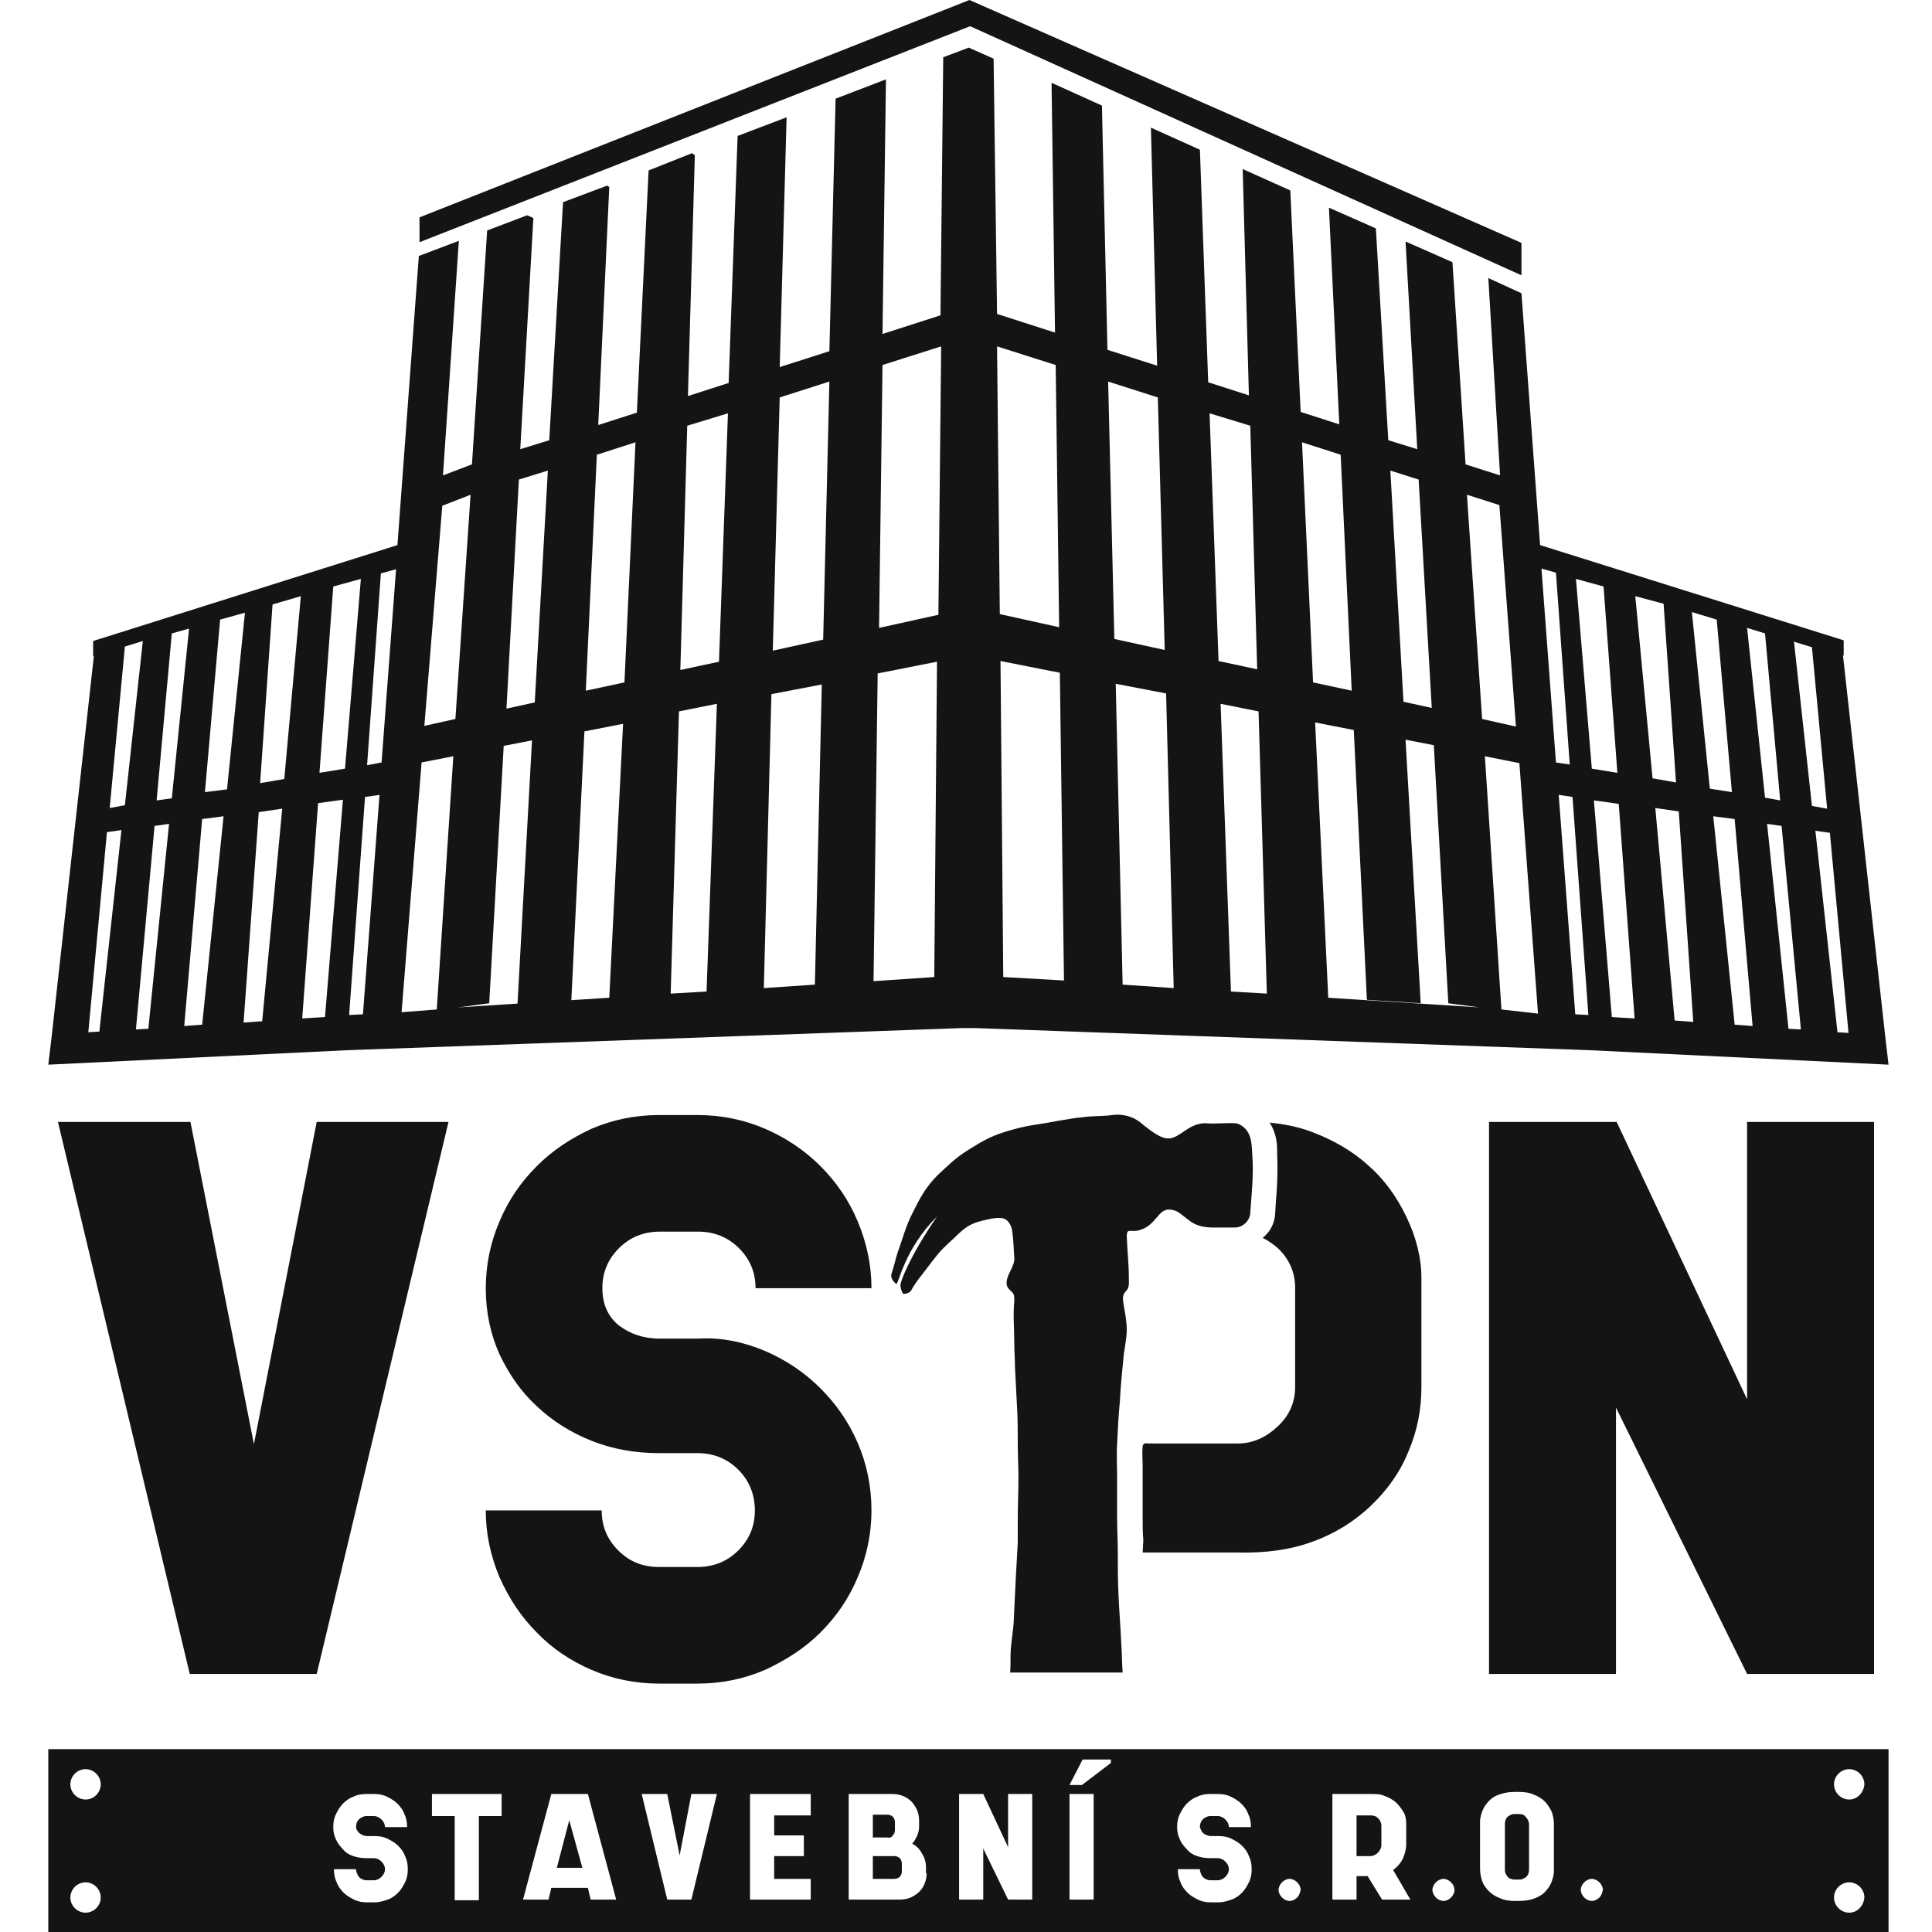<?xml version="1.0" encoding="utf-8"?>
<!-- Generator: Adobe Illustrator 27.5.0, SVG Export Plug-In . SVG Version: 6.00 Build 0)  -->
<svg version="1.1" id="Vrstva_1" xmlns="http://www.w3.org/2000/svg" xmlns:xlink="http://www.w3.org/1999/xlink" x="0px" y="0px"
	 viewBox="0 0 280 280" style="enable-background:new 0 0 280 280;" xml:space="preserve">
<style type="text/css">
	.st0{fill:#151414;}
	.st1{fill-rule:evenodd;clip-rule:evenodd;fill:#151414;}
</style>
<polygon class="st0" points="60.8,31.5 140.5,0 220.5,35.2 220.5,39.9 140.6,3.8 60.8,35.1 "/>
<path class="st0" d="M273.7,154.3l-0.5-4.3l-6.1-55l0.1,0v-2.2l-44-13.8l-2.7-36.5l-4.8-2.2l1.7,28.6l-5-1.6l-1.9-29.3l-6.8-3
	l1.7,30.1l-4.2-1.3l-1.8-30.7l-6.8-3l1.5,31.4l-5.6-1.8L187,27.6l-6.9-3.1l0.9,32.8l-5.9-1.9l-1.2-33.7l-7.1-3.2l0.9,34.5l-7.2-2.3
	l-0.8-35.4l-7.3-3.3l0.5,36.2l-8.4-2.7L144,8.5l-3.6-1.6l-3.7,1.4l-0.4,37.4l-8.4,2.7l0.5-36.9l-7.3,2.8l-0.9,36.6l-7.2,2.3l1-36.2
	l-7.1,2.7l-1.3,35.8l-5.9,1.9l1-34.9l-0.4-0.3L94,24.7l-1.7,35.1l-5.6,1.8l1.6-34.5L88,26.9l-6.4,2.4l-2,34.5l-4.2,1.3l1.9-33.5
	l-0.9-0.4l-5.8,2.2l-2.2,33.9l-4.2,1.6l2.3-34l-5.8,2.2L57.6,79L13.5,92.9v2.2l0.1,0l-6.1,55L7,154.3l43.4-2.1v0l88.9-3.2h2.2
	l88.8,3.2v0L273.7,154.3z M14.4,149.5l-1.6,0.1l2.7-29l2.1-0.3L14.4,149.5z M15.9,117.1l2.2-23.4l2.6-0.8l-2.6,23.8L15.9,117.1z
	 M21.5,149.1l-2,0.1l0.2,0l2.7-29.5l2.1-0.3L21.5,149.1z M22.7,116l2.2-24.2l2.5-0.7l-2.5,24.6L22.7,116z M29.3,148.5l-2.6,0.2
	l2.6-30l3.1-0.4L29.3,148.5z M29.7,114.8l2.2-25l3.6-1l-2.6,25.6L29.7,114.8z M38,148l-2.7,0.2l2.2-30.5l3.4-0.5L38,148z
	 M41.2,112.9l-3.5,0.6l1.8-25.9l4.1-1.2L41.2,112.9z M47.1,147.4l-3.3,0.2l2.3-31.2l3.6-0.5L47.1,147.4z M50,111.4l-3.7,0.6l2-27
	l4-1.1L50,111.4z M52.6,147l-2,0.1l2.3-31.6l2.1-0.3L52.6,147z M55.3,110.5l-2.1,0.4l2-27.8l2.2-0.6L55.3,110.5z M75.2,69.5l4.2-1.3
	l-1.9,33.6l-4.1,0.9L75.2,69.5z M63.3,146.3l-5.1,0.4l2.9-36.2l4.6-0.9L63.3,146.3z M61.5,105.2l2.6-31.9l4.1-1.6L66,104.2
	L61.5,105.2z M88.3,144.6l-21.9,1.4l4.5-0.6l2.1-37.3l4.1-0.8L75,145.5l7.8-0.5l1.9-39l5.6-1.1L88.3,144.6z M90.5,98.9l-5.6,1.2
	l1.6-34.2l5.6-1.8L90.5,98.9z M102.4,143.7l-5.2,0.3l1.2-40.9l5.5-1.1L102.4,143.7z M104.2,95.9l-5.6,1.2l1-35.4l5.9-1.8L104.2,95.9
	z M118.1,142.7l-7.4,0.5l1.1-42.6l7.3-1.4L118.1,142.7z M119.3,92.7l-7.3,1.6l1-36.7l7.2-2.3L119.3,92.7z M135.4,141.6l-8.8,0.6
	l0.6-44.6l8.6-1.7L135.4,141.6z M136,89.1l-8.6,1.9l0.5-38.1l8.5-2.7L136,89.1z M144.5,50.2l8.5,2.7l0.5,38l-8.6-1.9L144.5,50.2z
	 M145.4,141.6L145,95.8l8.6,1.7l0.6,44.6L145.4,141.6z M160.6,55.3l7.2,2.3l1,36.6l-7.3-1.6L160.6,55.3z M162.7,142.7l-1-43.6
	l7.3,1.4l1.1,42.7L162.7,142.7z M175.3,59.9l5.9,1.8l1,35.3l-5.6-1.2L175.3,59.9z M178.4,143.7l-1.5-41.7l5.5,1.1l1.2,40.9
	L178.4,143.7z M267.9,149.7l-1.6-0.1l-3.2-29.2l2.1,0.3L267.9,149.7z M262.6,93.8l2.2,23.4l-2.2-0.4L260,93L262.6,93.8z M261,149.2
	l0.2,0l-2-0.1l-3.1-29.7l2.1,0.3L261,149.2z M255.8,91.8L258,116l-2.2-0.4L253.2,91L255.8,91.8z M254,148.7l-2.6-0.2l-3.1-30.2
	l3.1,0.4L254,148.7z M248.8,89.8l2.2,25l-3.2-0.5l-2.6-25.6L248.8,89.8z M245.4,148.1l-2.7-0.2l-2.8-30.8l3.4,0.5L245.4,148.1z
	 M241.1,87.5l1.8,25.9l-3.4-0.6L237,86.4L241.1,87.5z M236.9,147.6l-3.3-0.2l-2.6-31.4l3.6,0.5L236.9,147.6z M232.4,85l2,27
	l-3.7-0.6l-2.3-27.5L232.4,85z M225.5,83l2,27.8l-2-0.3l-2.1-28.1L225.5,83z M205.6,69.5l1.9,33.1l-4.1-0.9l-1.9-33.5L205.6,69.5z
	 M188.7,64.1l5.6,1.8l1.6,34.2l-5.6-1.2L188.7,64.1z M192.5,144.6l-1.9-39.9l5.6,1.1l1.9,39.1l7.8,0.5l-2.2-38.2l4.1,0.8l2.1,37.4
	l4.5,0.6L192.5,144.6z M212.6,71.7l4.7,1.5l2.4,32.1l-4.9-1.1L212.6,71.7z M217.6,146.3l-2.4-36.7l5,1l2.7,36.3L217.6,146.3z
	 M225.9,115.2l2,0.3l2.3,31.6l-1.9-0.1L225.9,115.2z"/>
<polygon class="st0" points="65,162.6 45.9,242.6 27.5,242.6 8.4,162.6 27.6,162.6 36.8,209.3 45.9,162.6 "/>
<path class="st0" d="M110.9,195.8c3,1.3,5.7,3.1,8,5.4c2.3,2.3,4.1,4.9,5.4,7.9c1.3,3,2,6.3,2,9.8c0,3.4-0.7,6.7-2,9.7
	c-1.3,3.1-3.1,5.7-5.4,8c-2.3,2.3-5,4-8,5.4c-3,1.3-6.3,2-9.8,2h-5.6c-3.5,0-6.8-0.7-9.8-2c-3-1.3-5.7-3.1-7.9-5.4
	c-2.3-2.3-4-4.9-5.4-8c-1.3-3.1-2-6.3-2-9.7h16.8c0,2.3,0.8,4.2,2.4,5.8c1.6,1.6,3.5,2.4,5.9,2.4h5.6c2.3,0,4.3-0.8,5.9-2.4
	c1.6-1.6,2.4-3.5,2.4-5.8c0-2.3-0.8-4.3-2.4-5.9c-1.6-1.6-3.6-2.4-5.9-2.4h-5.6c-3.5,0-6.8-0.6-9.8-1.8c-3-1.2-5.7-2.9-7.9-5
	c-2.3-2.1-4-4.6-5.4-7.5c-1.3-2.9-2-6.1-2-9.6c0-3.4,0.7-6.7,2-9.7c1.3-3.1,3.1-5.7,5.4-8c2.3-2.3,4.9-4,7.9-5.4c3-1.3,6.3-2,9.8-2
	h5.6c3.5,0,6.8,0.7,9.8,2c3,1.3,5.7,3.1,8,5.4c2.3,2.3,4.1,4.9,5.4,8c1.3,3.1,2,6.3,2,9.7h-16.8c0-2.3-0.8-4.2-2.4-5.8
	c-1.6-1.6-3.6-2.4-5.9-2.4h-5.6c-2.3,0-4.3,0.8-5.9,2.4c-1.6,1.6-2.4,3.5-2.4,5.8c0,2.3,0.8,4.1,2.4,5.4c1.6,1.2,3.5,1.9,5.9,1.9
	h5.6C104.6,193.8,107.8,194.5,110.9,195.8"/>
<polygon class="st0" points="271.6,162.6 271.6,242.6 253.2,242.6 234.2,204 234.2,242.6 215.8,242.6 215.8,162.6 234.3,162.6 
	253.2,202.8 253.2,162.6 "/>
<path class="st0" d="M203.8,176.3c-1.4-2.9-3.2-5.4-5.5-7.4c-2.3-2.1-5.1-3.7-8.3-4.9c-1.9-0.7-3.9-1.1-6-1.3c1,1.5,1.1,3.1,1.1,4.3
	l0,0.5c0.1,2.3,0,4.6-0.2,6.8l-0.1,1.7c-0.1,1.4-0.8,2.6-1.8,3.4c0.8,0.4,1.5,0.9,2.2,1.5c1.7,1.6,2.5,3.6,2.5,5.7v14.4
	c0,2.2-0.8,4.1-2.5,5.7c-1.7,1.6-3.6,2.5-5.8,2.5h-13.1c0,0-0.6-0.2-0.7,0.4c-0.1,1,0,1.9,0,2.9c0,0.6,0,1.2,0,1.7l0,2.3
	c0,1.2,0,2.4,0,3.6c0,1,0,2.1,0.1,3.1l-0.1,1.8h13.8c4,0.1,7.7-0.4,10.9-1.6c3.3-1.2,6.1-3,8.4-5.2c2.3-2.2,4.2-4.8,5.4-7.8
	c1.3-3,1.9-6.1,1.9-9.4v-15.8C206,182.2,205.2,179.2,203.8,176.3"/>
<path class="st1" d="M135.8,176.3c-4.1,6-5.3,9.5-5.3,9.9c0,0.4,0.1,0.9,0.4,1.3c0.1,0.1,0.9-0.1,1.1-0.4c0.9-1.6,1.7-2.4,3.1-4.3
	c1.3-1.7,1.7-2,3.2-3.4c1.7-1.7,2.5-2.1,4.1-2.5c1.3-0.3,2.5-0.6,3.3-0.2c0.7,0.4,1,1.4,1,1.8c0.2,1.2,0.2,2.6,0.3,3.8
	c0.1,1.1-1,2.3-1.1,3.4c-0.1,0.7,0.2,1,0.6,1.4c0.5,0.4,0.5,0.7,0.5,1.4c-0.2,2.1,0,4.2,0,6.2c0,1.2,0.1,2.3,0.1,3.5
	c0.1,1.9,0.2,3.9,0.3,5.8c0.1,1.7,0.1,3.3,0.1,5c0,1.8,0.1,3.5,0.1,5.3c0,2-0.1,3.9-0.1,5.9c0,1.1,0,2.3,0,3.4
	c-0.1,1.8-0.2,3.6-0.3,5.4c-0.1,2.1-0.2,4.2-0.3,6.3c-0.1,1.2-0.3,2.4-0.4,3.6c-0.1,1.2,0,2.4-0.1,3.5h16.3
	c-0.1-1.4-0.1-2.9-0.2-4.3c-0.1-2.3-0.3-4.6-0.4-7c-0.1-2-0.1-4.1-0.1-6.1c0-1.7-0.1-3.4-0.1-5.1c0-2,0-3.9,0-5.9
	c0-1.6-0.1-3.2,0-4.7c0.1-2.1,0.2-4.2,0.4-6.2c0.1-2,0.3-4.1,0.5-6.1c0.1-1.4,0.5-2.9,0.5-4.3c0-1.3-0.3-2.6-0.5-3.9
	c-0.1-0.7-0.1-1.2,0.4-1.7c0.5-0.5,0.4-1.1,0.4-1.9c0-2.1-0.2-3.5-0.3-6c0-1,0.3-0.8,1-0.8c0.1,0,0.4,0,0.8-0.1
	c2.5-0.7,2.7-3.1,4.4-3c1.2,0.1,1.4,0.5,3,1.7c1,0.7,2.1,0.9,3.3,0.9c1.1,0,2.1,0,3.2,0c1.1,0,2.2-1,2.2-2.2
	c0.2-2.7,0.5-5.5,0.3-8.2c-0.1-1.3,0-2.9-1.1-4c-0.3-0.3-0.8-0.6-1.2-0.7c-1.4-0.1-2.9,0.1-4.3,0c-1.4-0.1-2.5,0.6-3.5,1.3
	c-1.8,1.2-2.5,1.6-6.1-1.4c-1.1-0.9-2.6-1.3-4.1-1.1c-1.4,0.2-2.7,0.1-4.1,0.3c-1.4,0.1-2.8,0.4-4.1,0.6c-2.5,0.5-3.7,0.5-6.2,1.2
	c-2.9,0.8-4,1.4-6.7,3.1c-1.7,1.1-2.7,2.1-4.2,3.5c-1.8,1.8-2.6,3.4-3.6,5.4c-1,1.9-1.5,3.9-2.2,5.8c-0.3,0.9-0.5,1.9-0.8,2.8
	c-0.3,0.7-0.1,1.2,0.6,1.8C130.3,185.9,131.1,181,135.8,176.3"/>
<path class="st0" d="M199.7,263.5c-0.1-0.1-0.3-0.3-0.5-0.3c-0.2-0.1-0.4-0.1-0.6-0.1h-2v5.9h2c0.4,0,0.8-0.2,1.1-0.5
	c0.3-0.3,0.5-0.7,0.5-1.1v-2.7c0-0.2,0-0.4-0.1-0.6C200,263.8,199.9,263.7,199.7,263.5"/>
<path class="st0" d="M129.4,266c0.2-0.2,0.3-0.5,0.3-0.8v-1.1c0-0.3-0.1-0.6-0.3-0.8c-0.2-0.2-0.5-0.3-0.8-0.3h-2.1v3.3h2.1
	C128.9,266.4,129.2,266.3,129.4,266"/>
<polygon class="st0" points="80.7,270.7 84.4,270.7 82.5,263.8 "/>
<path class="st0" d="M129.6,269h-3.1v3.3h3.1c0.3,0,0.6-0.1,0.8-0.3c0.2-0.2,0.3-0.5,0.3-0.8v-1.1c0-0.3-0.1-0.6-0.3-0.8
	C130.2,269.1,129.9,269,129.6,269"/>
<path class="st0" d="M220.1,262.9h-0.5c-0.2,0-0.4,0-0.6,0.1c-0.2,0.1-0.4,0.2-0.5,0.3c-0.1,0.1-0.3,0.3-0.3,0.5
	c-0.1,0.2-0.1,0.4-0.1,0.6v6.5c0,0.2,0,0.4,0.1,0.6c0.1,0.2,0.2,0.4,0.3,0.5c0.1,0.1,0.3,0.3,0.5,0.3c0.2,0.1,0.4,0.1,0.6,0.1h0.5
	c0.2,0,0.4,0,0.6-0.1c0.2-0.1,0.4-0.2,0.5-0.3c0.1-0.1,0.3-0.3,0.3-0.5c0.1-0.2,0.1-0.4,0.1-0.6v-6.5c0-0.4-0.2-0.8-0.5-1.1
	C220.9,263,220.6,262.9,220.1,262.9"/>
<path class="st0" d="M7,280h266.7v-26.5H7V280z M12.4,277.2c-1.2,0-2.2-1-2.2-2.2c0-1.2,1-2.2,2.2-2.2c1.2,0,2.2,1,2.2,2.2
	C14.6,276.2,13.6,277.2,12.4,277.2 M12.4,260.8c-1.2,0-2.2-1-2.2-2.2c0-1.2,1-2.2,2.2-2.2c1.2,0,2.2,1,2.2,2.2
	C14.6,259.8,13.6,260.8,12.4,260.8 M52.1,265.7c0.3,0.2,0.7,0.4,1.1,0.4h1.1c0.7,0,1.3,0.1,1.9,0.4c0.6,0.3,1.1,0.6,1.5,1
	c0.4,0.4,0.8,0.9,1,1.5c0.3,0.6,0.4,1.2,0.4,1.9c0,0.7-0.1,1.3-0.4,1.9c-0.3,0.6-0.6,1.1-1,1.5c-0.4,0.4-0.9,0.8-1.5,1
	c-0.6,0.2-1.2,0.4-1.9,0.4h-1.1c-0.7,0-1.3-0.1-1.9-0.4c-0.6-0.3-1.1-0.6-1.5-1c-0.4-0.4-0.8-0.9-1-1.5c-0.3-0.6-0.4-1.2-0.4-1.9
	h3.2c0,0.4,0.2,0.8,0.4,1.1c0.3,0.3,0.7,0.5,1.1,0.5h1.1c0.4,0,0.8-0.2,1.1-0.5c0.3-0.3,0.5-0.7,0.5-1.1c0-0.4-0.2-0.8-0.5-1.1
	c-0.3-0.3-0.7-0.5-1.1-0.5h-1.1c-0.7,0-1.3-0.1-1.9-0.3c-0.6-0.2-1.1-0.5-1.5-1c-0.4-0.4-0.8-0.9-1-1.4c-0.3-0.6-0.4-1.2-0.4-1.8
	c0-0.7,0.1-1.3,0.4-1.9c0.3-0.6,0.6-1.1,1-1.5c0.4-0.4,0.9-0.8,1.5-1c0.6-0.3,1.2-0.4,1.9-0.4h1.1c0.7,0,1.3,0.1,1.9,0.4
	c0.6,0.3,1.1,0.6,1.5,1c0.4,0.4,0.8,0.9,1,1.5c0.3,0.6,0.4,1.2,0.4,1.9h-3.2c0-0.4-0.2-0.8-0.5-1.1c-0.3-0.3-0.7-0.5-1.1-0.5h-1.1
	c-0.4,0-0.8,0.2-1.1,0.5c-0.3,0.3-0.4,0.7-0.4,1.1C51.6,265.1,51.8,265.4,52.1,265.7 M72.7,263.2h-3.3v12.2h-3.5v-12.2h-3.3V260
	h10.1V263.2z M85.6,275.3l-0.4-1.7h-5.3l-0.4,1.7h-3.7l4.1-15.3h5.3l4.1,15.3H85.6z M100.2,275.3h-3.5L93,260h3.7l1.8,8.9l1.7-8.9
	h3.7L100.2,275.3z M117.5,263.1h-5.3v2.9h4.3v3h-4.3v3.3h5.3v3h-8.8V260h8.8V263.1z M134.3,271.5c0,0.5-0.1,1-0.3,1.5
	c-0.2,0.5-0.5,0.9-0.8,1.2c-0.3,0.3-0.8,0.6-1.2,0.8c-0.5,0.2-1,0.3-1.5,0.3H123v-15.3h6.4c0.5,0,1,0.1,1.5,0.3
	c0.5,0.2,0.9,0.5,1.2,0.8c0.3,0.3,0.6,0.8,0.8,1.2c0.2,0.5,0.3,1,0.3,1.5v0.9c0,0.5-0.1,0.9-0.3,1.4c-0.2,0.4-0.4,0.8-0.7,1.1
	c0.6,0.3,1.1,0.8,1.4,1.4c0.4,0.6,0.6,1.3,0.6,2V271.5z M149.6,275.3h-3.5l-3.6-7.4v7.4h-3.5V260h3.5l3.6,7.7V260h3.5V275.3z
	 M158.6,275.3H155V260h3.5V275.3z M161,255.5l-4.2,3.2H155l1.9-3.7h4.1V255.5z M174.4,265.7c0.3,0.2,0.7,0.4,1.1,0.4h1.1
	c0.7,0,1.3,0.1,1.9,0.4c0.6,0.3,1.1,0.6,1.5,1c0.4,0.4,0.8,0.9,1,1.5c0.3,0.6,0.4,1.2,0.4,1.9c0,0.7-0.1,1.3-0.4,1.9
	c-0.3,0.6-0.6,1.1-1,1.5c-0.4,0.4-0.9,0.8-1.5,1c-0.6,0.2-1.2,0.4-1.9,0.4h-1.1c-0.7,0-1.3-0.1-1.9-0.4c-0.6-0.3-1.1-0.6-1.5-1
	c-0.4-0.4-0.8-0.9-1-1.5c-0.3-0.6-0.4-1.2-0.4-1.9h3.2c0,0.4,0.2,0.8,0.4,1.1c0.3,0.3,0.7,0.5,1.1,0.5h1.1c0.4,0,0.8-0.2,1.1-0.5
	c0.3-0.3,0.5-0.7,0.5-1.1c0-0.4-0.2-0.8-0.5-1.1c-0.3-0.3-0.7-0.5-1.1-0.5h-1.1c-0.7,0-1.3-0.1-1.9-0.3c-0.6-0.2-1.1-0.5-1.5-1
	c-0.4-0.4-0.8-0.9-1-1.4c-0.3-0.6-0.4-1.2-0.4-1.8c0-0.7,0.1-1.3,0.4-1.9c0.3-0.6,0.6-1.1,1-1.5c0.4-0.4,0.9-0.8,1.5-1
	c0.6-0.3,1.2-0.4,1.9-0.4h1.1c0.7,0,1.3,0.1,1.9,0.4c0.6,0.3,1.1,0.6,1.5,1c0.4,0.4,0.8,0.9,1,1.5c0.3,0.6,0.4,1.2,0.4,1.9h-3.2
	c0-0.4-0.2-0.8-0.5-1.1c-0.3-0.3-0.7-0.5-1.1-0.5h-1.1c-0.4,0-0.8,0.2-1.1,0.5c-0.3,0.3-0.4,0.7-0.4,1.1
	C174,265.1,174.1,265.4,174.4,265.7 M188,275c-0.3,0.3-0.7,0.5-1.1,0.5s-0.8-0.2-1.1-0.5c-0.3-0.3-0.5-0.7-0.5-1.1
	c0-0.4,0.2-0.8,0.5-1.1c0.3-0.3,0.7-0.5,1.1-0.5s0.8,0.2,1.1,0.5c0.3,0.3,0.5,0.7,0.5,1.1C188.4,274.3,188.3,274.7,188,275
	 M200.3,275.3l-2.1-3.4h-1.6v3.4h-3.5V260h5.6c0.7,0,1.4,0,2,0.3c0.6,0.2,1.1,0.5,1.6,0.9c0.4,0.4,0.8,0.9,1.1,1.4
	c0.3,0.5,0.4,1.1,0.4,1.7v3c0,0.7-0.2,1.4-0.5,2.1c-0.3,0.6-0.8,1.2-1.4,1.6l2.5,4.3H200.3z M210.3,275c-0.3,0.3-0.7,0.5-1.1,0.5
	c-0.4,0-0.8-0.2-1.1-0.5c-0.3-0.3-0.5-0.7-0.5-1.1c0-0.4,0.2-0.8,0.5-1.1c0.3-0.3,0.7-0.5,1.1-0.5c0.4,0,0.8,0.2,1.1,0.5
	c0.3,0.3,0.5,0.7,0.5,1.1C210.8,274.3,210.6,274.7,210.3,275 M225.2,271.2c0,0.6-0.2,1.2-0.4,1.7c-0.2,0.5-0.6,1-1,1.4
	c-0.4,0.4-1,0.7-1.6,0.9c-0.6,0.2-1.3,0.3-2.1,0.3h-0.5c-0.8,0-1.6-0.1-2.2-0.4c-0.6-0.2-1.2-0.6-1.6-1c-0.4-0.4-0.8-0.9-1-1.5
	c-0.2-0.6-0.3-1.2-0.3-1.8v-6.8c0-0.6,0.2-1.2,0.4-1.7c0.2-0.5,0.6-1,1-1.4c0.4-0.4,0.9-0.7,1.6-0.9c0.6-0.2,1.3-0.3,2.1-0.3h0.5
	c0.8,0,1.6,0.1,2.2,0.4c0.6,0.2,1.2,0.6,1.6,1c0.4,0.4,0.7,0.9,1,1.5c0.2,0.6,0.3,1.1,0.3,1.8V271.2z M231.8,275
	c-0.3,0.3-0.7,0.5-1.1,0.5c-0.4,0-0.8-0.2-1.1-0.5c-0.3-0.3-0.5-0.7-0.5-1.1c0-0.4,0.2-0.8,0.5-1.1c0.3-0.3,0.7-0.5,1.1-0.5
	c0.4,0,0.8,0.2,1.1,0.5c0.3,0.3,0.5,0.7,0.5,1.1C232.2,274.3,232.1,274.7,231.8,275 M268,277.2c-1.2,0-2.2-1-2.2-2.2
	c0-1.2,1-2.2,2.2-2.2c1.2,0,2.2,1,2.2,2.2C270.1,276.2,269.2,277.2,268,277.2 M268,260.8c-1.2,0-2.2-1-2.2-2.2c0-1.2,1-2.2,2.2-2.2
	c1.2,0,2.2,1,2.2,2.2C270.1,259.8,269.2,260.8,268,260.8"/>
</svg>
